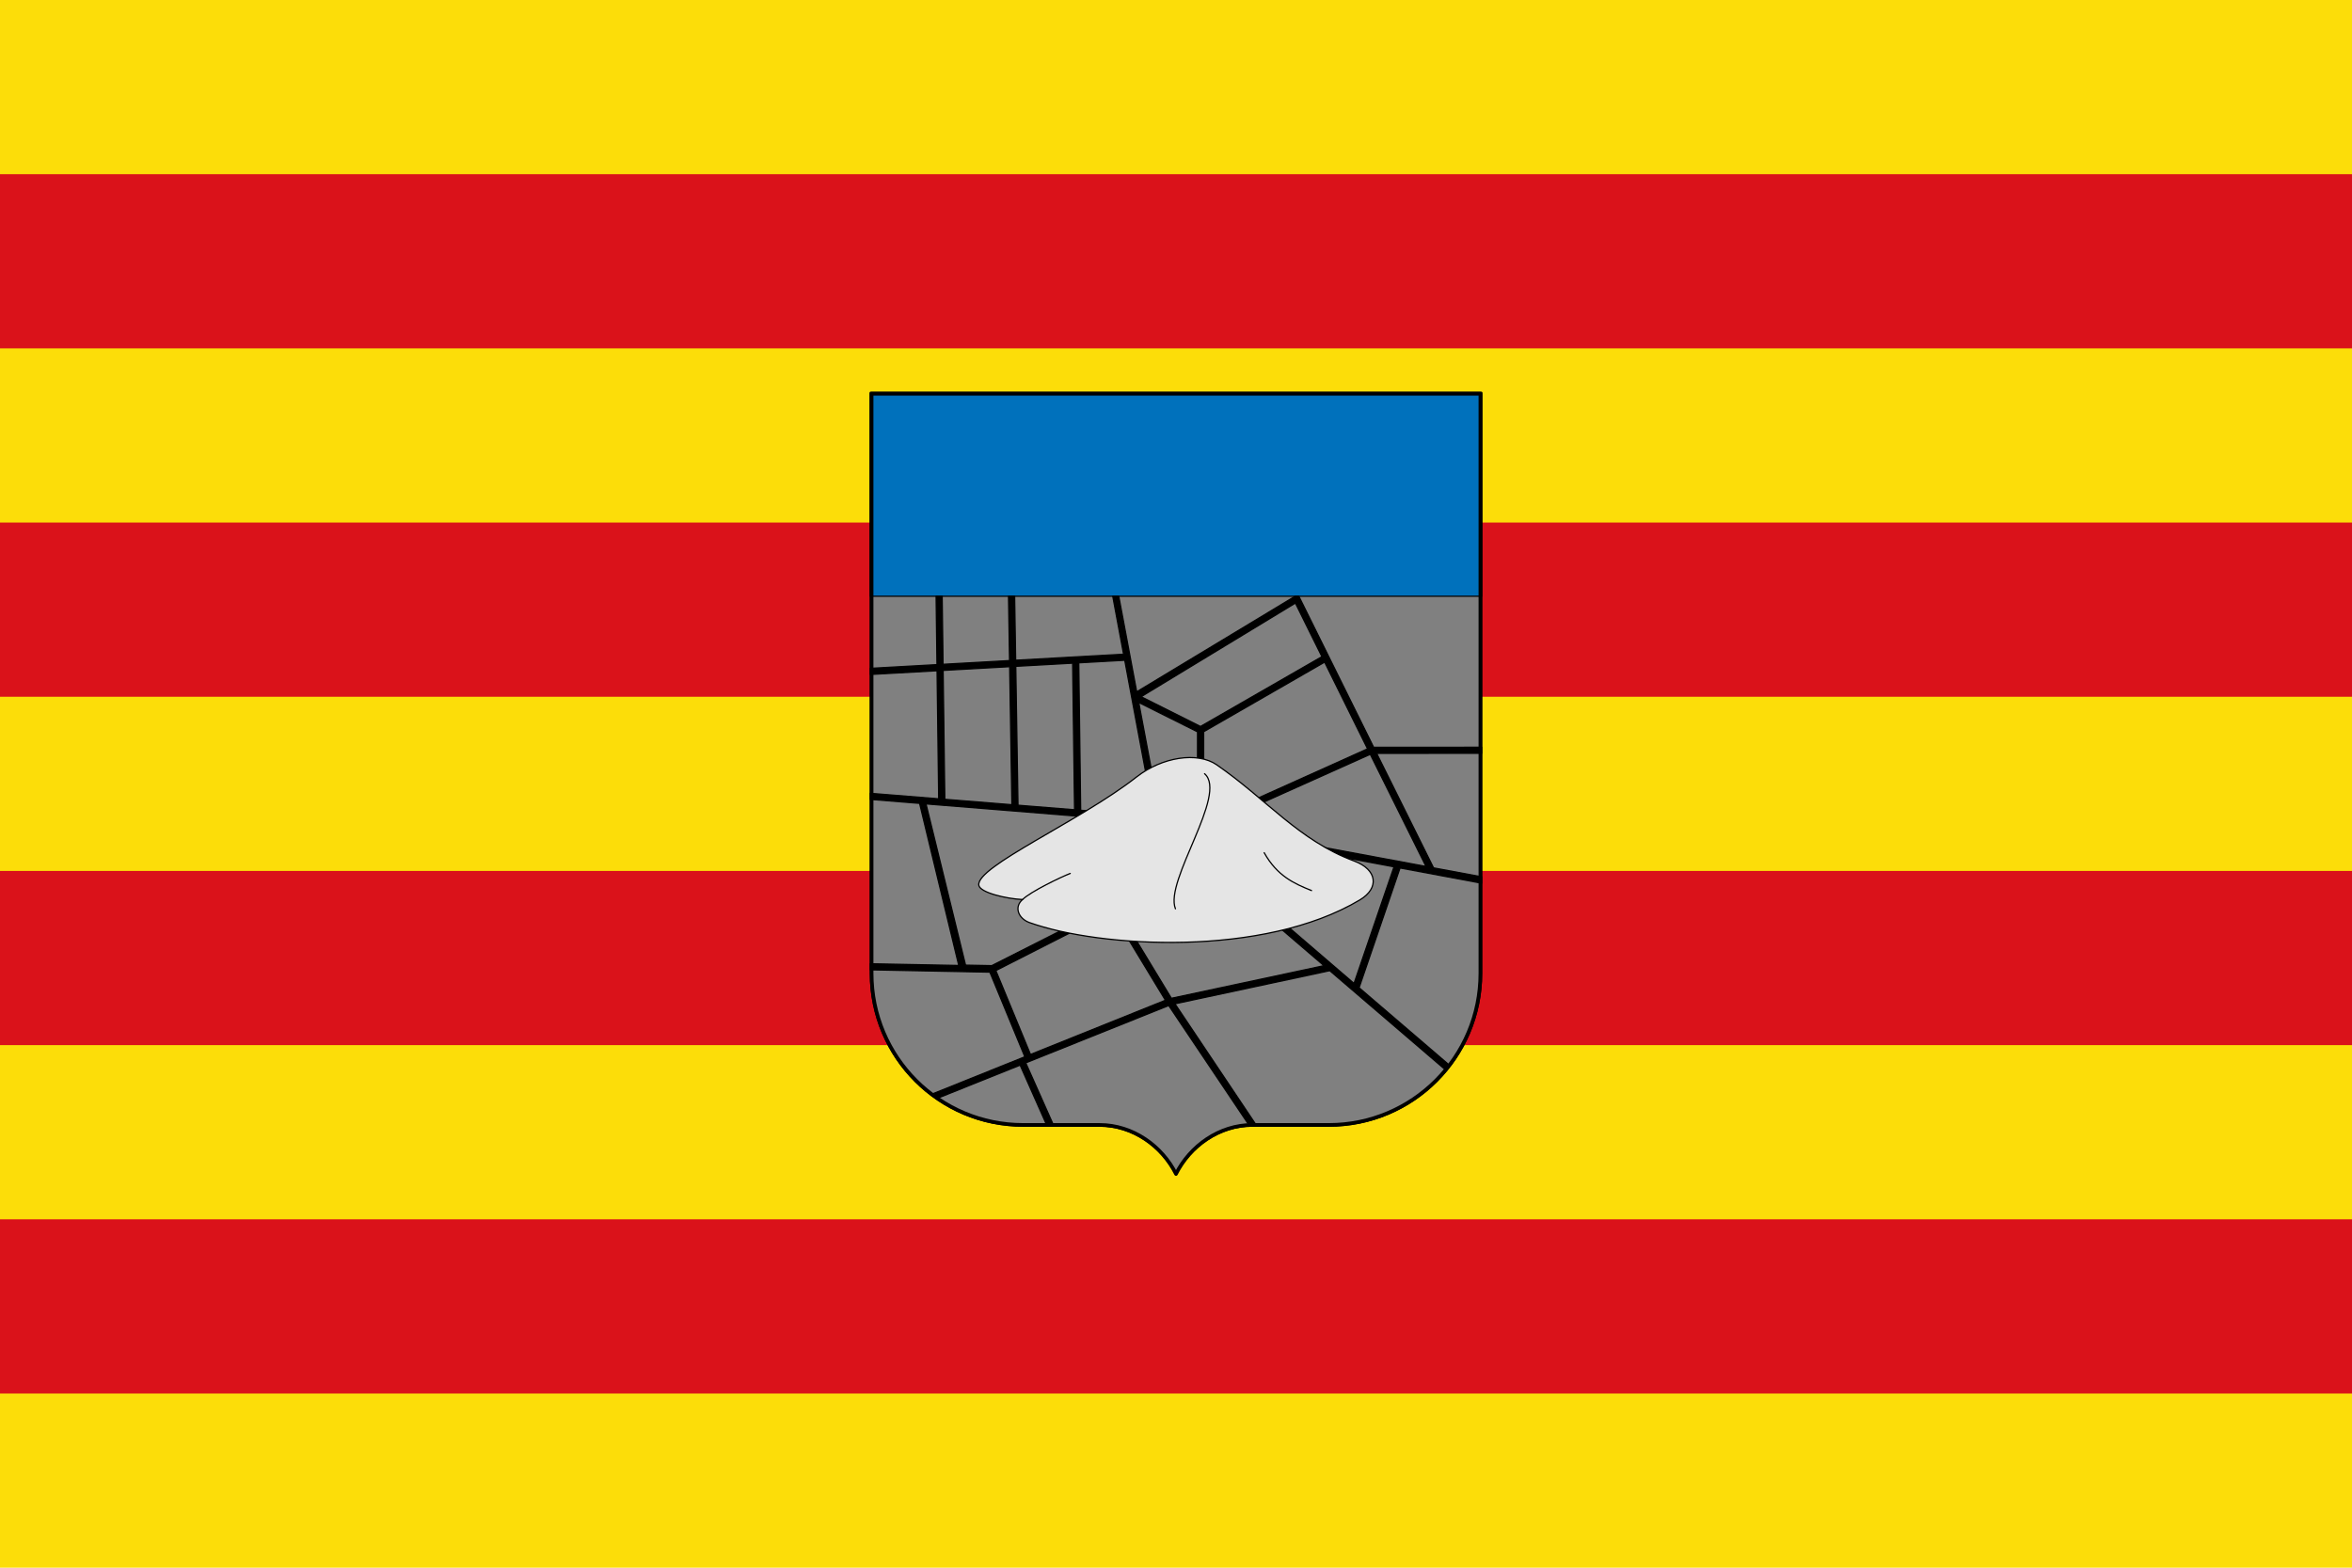 <?xml version="1.0" encoding="utf-8"?><!DOCTYPE svg PUBLIC "-//W3C//DTD SVG 1.1//EN" "http://www.w3.org/Graphics/SVG/1.1/DTD/svg11.dtd"><svg viewBox="0 0 750 500" xmlns="http://www.w3.org/2000/svg"><g><path d="m0 0v500h750v-500z" fill="#fcdd09"/><path d="m0 277.778v55.555h750v-55.555z" fill="#da121a"/><path d="m0 55.556v55.555h750v-55.555z" fill="#da121a"/><path d="m0 166.667v55.555h750v-55.555z" fill="#da121a"/><path d="m0 388.889v55.555h750v-55.555z" fill="#da121a"/></g><g stroke="#000" stroke-linecap="round" stroke-linejoin="round"><path d="m277.539 125.195v185.254c0 26.913 21.817 48.73 48.73 48.73h24.365c10.66 0 19.891 6.704 24.365 15.625 4.475-8.921 13.706-15.625 24.365-15.625h24.365c26.913 0 48.73-21.817 48.73-48.73v-185.254z" fill="#808080" stroke-width=".391"/><path d="m277.539 125.195v64.974h194.922v-64.974z" fill="#0071bc" stroke-width=".391"/><path d="m298.498 190.169.281 21.806-21.24 1.184v1.953l21.265-1.184.525 40.845-21.79-1.758v1.941l15.698 1.27 12.488 51.697-28.186-.549v1.941l38.11.745 11.145 26.99-29.639 11.914 1.721 1.343 26.416-10.596 8.63 19.47h2.148l-8.984-20.19 45.593-18.286 25.83 38.477h2.295l-26.135-39.026 49.365-10.571 36.816 31.567 1.27-1.477-28.735-24.646 13.062-38.196 26.013 4.858v-2.039l-15.332-2.856-18.14-36.511 33.472-.024v-1.941l-34.436.024-23.853-48.173h-1.196l-50.501 30.473-5.725-30.473h-1.917l3.455 18.486-34.412 1.917-.33-20.402h-1.953l.33 20.512-21.204 1.184-.281-21.696zm114.575 2.177 8.46 17.09-38.721 22.266-18.931-9.492zm-54.419 18.237 9.302 49.719-23.352-1.88-.61-47.022zm63.745.598 13.684 27.649-52.27 23.511.012-28.967zm-80.359.33.61 46.753-18.03-1.453-.708-44.287zm-20.081 1.123.708 44.019-21.387-1.721-.537-41.113zm41.162 11.414 18.75 9.363-.012 29.346-11.853-2.171zm73.828 16.528 17.773 35.767-68.967-12.805zm-141.663 15.82 73.779 5.969 75.452 14.099-12.744 37.195-46.52-39.971c-.352-.302-.704-.303-1.062-.122l-67.935 34.413-8.364-.163zm89.062 19.165 37.842 32.434-48.657 10.4-17.297-28.528zm-29.858 15.198 17.139 28.259-43.03 17.297-11.047-26.758z" stroke-width=".391"/><path d="m312.131 282.366c-1.033-5.947 32.202-20.393 50.307-34.57 8.137-6.372 19.423-8.097 25.541-3.87 15.97 11.037 26.227 24.174 43.857 30.7 7.341 2.717 8.088 8.625 1.806 12.383-30.755 18.399-82.911 15.226-105.336 7.252-3.538-1.258-5.059-4.934-2.23-7.363-5.174-.238-13.539-2.196-13.945-4.533z" fill="#e5e5e5" stroke-width=".391"/><path d="m326.076 286.899c2.5-2.519 12.496-7.307 15.194-8.319" fill="none" stroke-width=".391"/><path d="m384.109 246.764c7.552 6.553-12.898 34.139-9.287 43.084" fill="none" stroke-width=".391"/><path d="m403.118 271.962c4.171 7.473 9.613 9.861 15.098 12.079" fill="none" stroke-width=".391"/><path d="m277.93 125.586v184.863c0 26.699 21.641 48.34 48.34 48.34h24.365c10.617 0 19.909 6.74 24.365 15.625 4.457-8.885 13.748-15.625 24.365-15.625h24.365c26.699 0 48.34-21.641 48.34-48.34v-184.863z" fill="none" stroke-width="1.17"/></g></svg>